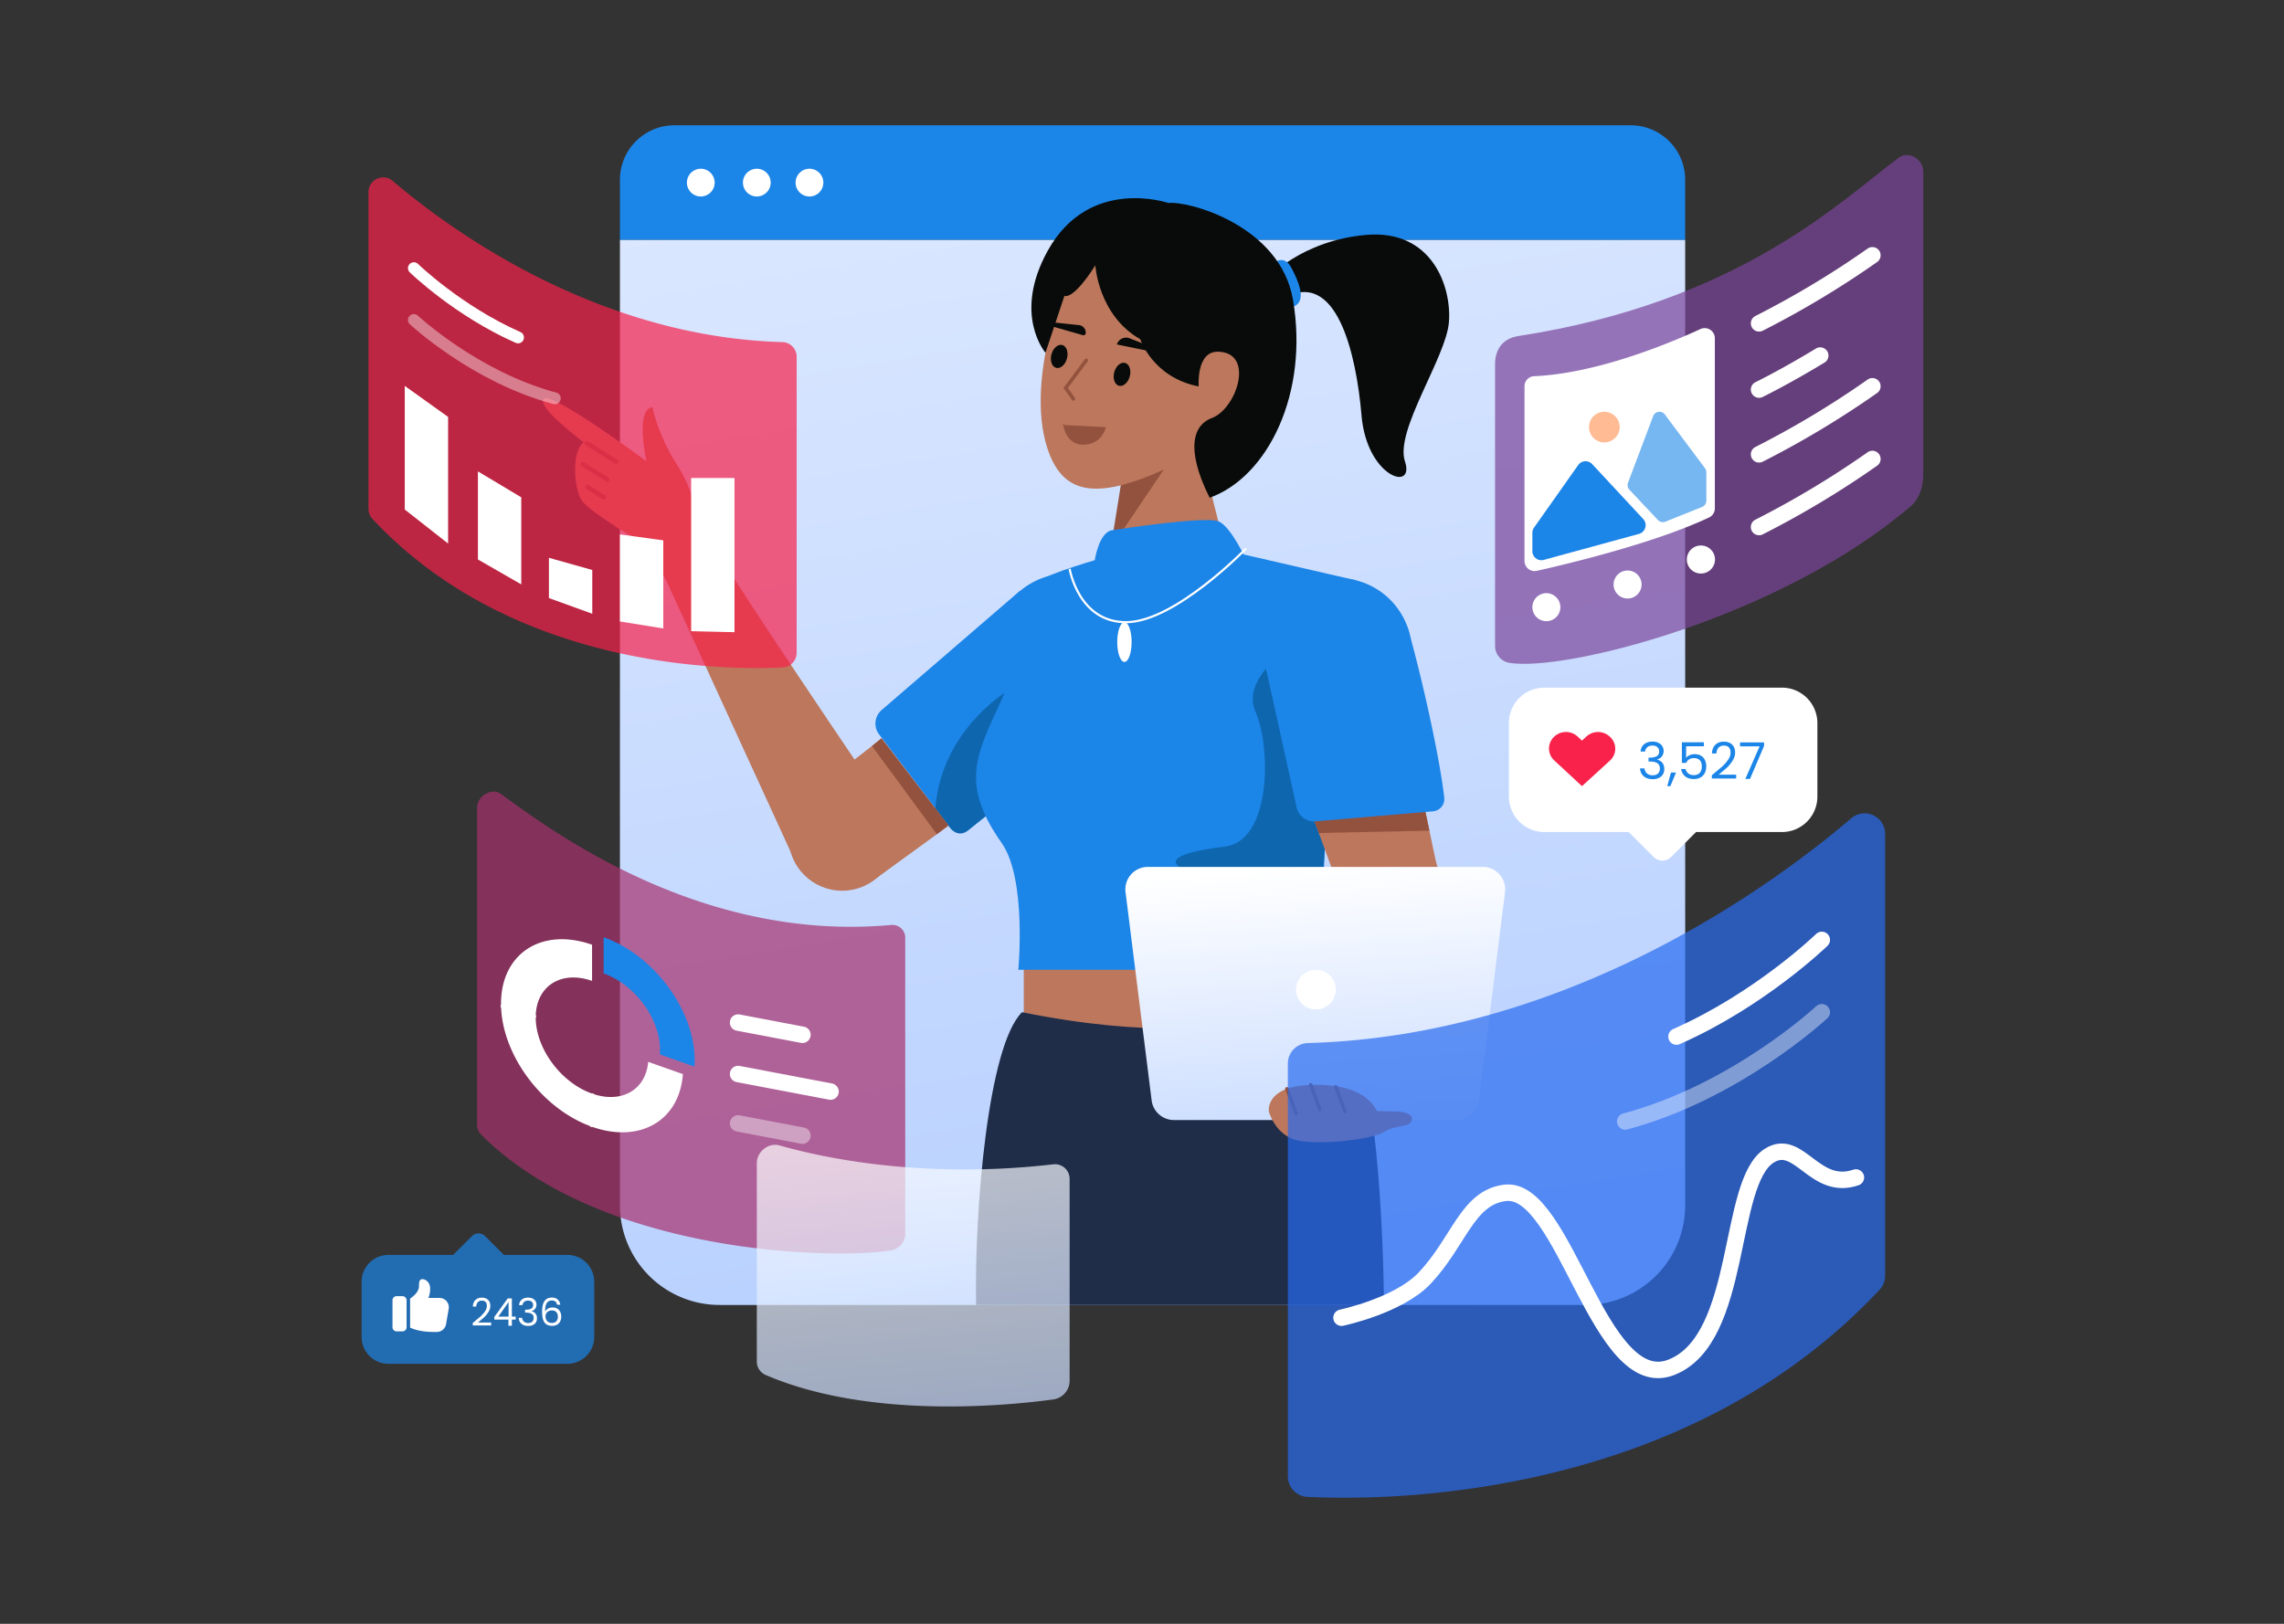 <svg xmlns="http://www.w3.org/2000/svg" xmlns:xlink="http://www.w3.org/1999/xlink" width="100%" height="100%" viewBox="0 0 1440 1024" fill-rule="evenodd" stroke-miterlimit="10" xmlns:v="https://vecta.io/nano"><rect x="0" y="0" width="1440" height="1024" fill="#333333" stroke="none"/><style><![CDATA[.B{fill-rule:nonzero}.C{fill:none}.D{fill:#fff}.E{fill:#1c85e8}.F{stroke-linecap:round}.G{fill:#bc775c}.H{stroke:#fff}.I{fill:#93523e}.J{stroke:#93523e}.K{stroke-miterlimit:4}.L{stroke-width:10.37}.M{fill:#080b09}.N{fill-opacity:.7}.O{stroke-opacity:.4}.P{stroke-width:2.24}]]></style><g class="B"><path d="M425.223 79h602.867c9.12 0 17.86 3.621 24.31 10.067a34.39 34.39 0 0 1 10.06 24.304v37.949H390.852v-37.949c0-9.116 3.622-17.858 10.067-24.304A34.37 34.37 0 0 1 425.223 79z" class="E"/><path d="M390.852 151.32h671.608v608.778c0 8.251-1.62 16.422-4.78 24.045a62.78 62.78 0 0 1-13.62 20.385 62.8 62.8 0 0 1-20.38 13.621 62.9 62.9 0 0 1-24.05 4.783H453.686c-8.251 0-16.422-1.626-24.045-4.783a62.82 62.82 0 0 1-20.385-13.621 62.83 62.83 0 0 1-13.621-20.385c-3.157-7.623-4.783-15.794-4.783-24.045V151.32z" fill="url(#A)"/><path d="M645.453 583.162h184.213v89.463H645.453z" class="G"/><path d="M644.368 638.316c-21.604 21.257-30.104 125.944-28.966 184.616h257.17s-.462-127.947-19.959-171.063c-17.93-39.651-47.734 18.839-208.245-13.553z" fill="#1f2d49"/><path d="M798.713 176.014s21.338-24.339 62.756-27.88 53.812 32.736 52.042 55.024-34.23 68.321-27.738 87.797-24.035 10.033-27.362-28.919-15.721-93.246-49.36-73.771l-10.338-12.251z" class="M"/><path d="M805.19 164.621s5.103-2.957 8.798 3.941 10.598 20.905 1.85 24.618-10.648-28.559-10.648-28.559zm-118.314 224.32s33.087 37.137 22.083 49.049c-21.794 24.482-79.761 70.495-98.754 85.726-.82.628-1.756 1.087-2.755 1.351s-2.039.329-3.062.189-2.009-.481-2.899-1.004-1.67-1.216-2.291-2.041l-44.913-59.049a11.24 11.24 0 0 1-2.289-7.992c.287-2.858 1.657-5.498 3.829-7.378l86.997-75.019 44.054 16.168z" class="E"/><path d="M634.641 436.154s-41.234 24.508-44.95 73.75l8.212 10.55s5.156 8.986 12.302 3.262l40.2-32.201-15.764-55.361z" fill="#0e66af"/><path d="M673.195 454.822c25.72 0 46.571-20.85 46.571-46.571s-20.851-46.571-46.571-46.571-46.571 20.851-46.571 46.571 20.851 46.571 46.571 46.571z" class="E"/><path d="M551.925 554.235l-40.699-53.888 38.528-29.911 6.039-4.862 42.217 55.209-7.351 5.287-38.734 28.165z" class="G"/><path d="M590.658 526.07l-40.904-55.634 6.039-4.862 42.11 54.88-7.245 5.616z" class="I"/><g class="G"><path d="M530.957 561.71c18.671 0 33.807-15.136 33.807-33.807s-15.136-33.808-33.807-33.808-33.808 15.136-33.808 33.808 15.136 33.807 33.808 33.807z"/><path d="M559.582 509.716S450.526 349.56 445.485 335.959c-4.906-13.283-30.665 18.68-30.665 18.68l84.403 184.15 60.359-29.073zM709.72 286.372l-13.11 91.404s-3.442 12.132 11.832 13.968 47.842-2.267 59.473-14.662 7.563-18.536 7.563-18.536l-24.669-99.21-41.089 27.036z"/></g><path d="M707.896 298.2l32.069-11.327-39.73 58.884 7.661-47.557z" class="I"/><path d="M673.437 173.47s-27.513 64.645-13.174 108.951c9.351 28.895 29.715 34.09 76.353 12.436 42.763-19.854 53.87-34.873 53.87-34.873l6.306-72.063s-95.414-72.07-123.355-14.451z" class="G"/><g class="E"><path d="M696.378 351.496s-35.244 9.792-42.396 15.514-12.355 52.231-22.926 75.204c-15.65 34.01-25.782 52.103.51 89.478 15.857 22.543 10.465 79.852 10.465 79.852h193.066c-5.85-112.687 20.035-245.526 20.035-245.526l-87.134-20.078c-19.646 3.387-71.62 5.556-71.62 5.556z"/><path d="M690.215 353.314s2.606-17.714 10.935-18.961 59.226-8.903 67.143-5.569 17.5 24.53 17.5 24.53-16.25 39.635-39.583 41.718-63.493-5.109-59.246-19.846 3.251-21.872 3.251-21.872z"/></g></g><path d="M674.364 358.699s5.63 34.185 36.207 33.646 75.01-46.405 75.01-46.405" stroke-width="1.36" class="C H"/><g class="B"><path d="M812.9 408.251s-30.384 20.088-21.433 40.358c10.064 22.791 9.977 81.488-18.906 85.167-51.535 6.563-29.144 15.575-5.316 21.334s14.073 5.764 14.073 30.45c0 17.569 55.213 32.802 53.779 18.606-9.601-94.979 30.306-155.12-22.197-195.915z" fill="#0e66af"/><path d="M670.985 268.58l25.593 1.266-.431 1.253c-.435 1.1-1.157 2.549-2.302 3.952-2.271 2.782-6.237 5.426-13.088 4.733-4.327-.829-6.787-3.738-8.18-6.492a18.06 18.06 0 0 1-1.368-3.696c-.102-.405-.175-.75-.224-1.016z" class="I J K"/><path d="M672.674 226.084c1.069-3.965-.245-7.767-2.935-8.493s-5.738 1.9-6.808 5.865.245 7.767 2.935 8.493 5.738-1.9 6.808-5.865zm39.593 11.29c1.069-3.965-.244-7.767-2.935-8.493s-5.738 1.9-6.808 5.865.245 7.767 2.935 8.493 5.738-1.9 6.808-5.865zm-49.605-31.77l20.127 5.786c.35.07.714.01 1.024-.168a1.48 1.48 0 0 0 .661-.8c.092-.635.054-1.282-.11-1.902s-.454-1.201-.85-1.706a4.76 4.76 0 0 0-1.451-1.235c-.562-.309-1.181-.502-1.82-.565l-17.287-1.819c-1.326-.358-1.952 1.962-.294 2.409zm68.811 17.205l-27.295-5.585a6.08 6.08 0 0 1 1.216-2.206c.555-.643 1.238-1.162 2.006-1.524a6.08 6.08 0 0 1 2.451-.58c.849-.02 1.692.138 2.476.464l19.924 7.864c.662.178.215 1.836-.778 1.567z" class="M"/></g><path d="M684.846 227.218L671.9 244.652l4.875 6.893" class="C F J K P"/><g class="B"><path d="M708.922 417.424c2.507 0 4.539-5.614 4.539-12.54s-2.032-12.54-4.539-12.54-4.539 5.615-4.539 12.54 2.032 12.54 4.539 12.54z" class="D"/><path d="M918.131 589.957l-67.304 5.515-11.49-48.777-13.841-37.508 70.831-8.477 8.855 41.978 12.949 47.269z" class="G"/><path d="M898.718 512.046l2.483 11.771-69.752 1.501-4.589-12.434 71.858-.838z" class="I"/><g class="E"><path d="M843.552 457.697c25.72 0 46.57-20.85 46.57-46.571s-20.85-46.571-46.57-46.571-46.571 20.851-46.571 46.571 20.85 46.571 46.571 46.571z"/><path d="M834.57 389.232s49.081-8.057 53.249 7.616c9.004 31.516 20.073 82.111 22.765 106.308.091 1.028-.023 2.065-.334 3.05s-.815 1.898-1.481 2.687-1.482 1.439-2.4 1.911a7.83 7.83 0 0 1-2.951.841l-73.919 6.31a11.24 11.24 0 0 1-12.156-9.532l-20.019-90.645 37.246-28.546z"/></g><path d="M690.59 167.325s1.741 31.4 28.341 46.616c0 0 7.779 24.083 36.81 29.747 0 0-1.715-22.135 12.122-21.901 23.496.398 11.939 36.039-3.946 41.886-10.796 3.974-17.298 18.078-1.273 50.221 36.797-13.124 62.675-66.128 52.529-124.933-8.124-47.092-66.505-62.47-78.5-60.936 0 0-49.814-17.209-76.043 29.988-22.422 40.346-1.482 64.425-1.482 64.425l11.95-35.908s4.991 3.505 19.492-19.205z" class="M"/><path d="M918.38 706.315H740.114c-3.448 0-6.777-1.259-9.363-3.54a14.15 14.15 0 0 1-4.677-8.851L709.62 562.605a14.13 14.13 0 0 1 .519-5.93c.591-1.918 1.584-3.688 2.912-5.193s2.96-2.709 4.79-3.534a14.14 14.14 0 0 1 5.819-1.253h211.174a14.14 14.14 0 0 1 5.819 1.253c1.83.825 3.462 2.03 4.79 3.534s2.321 3.275 2.912 5.193a14.13 14.13 0 0 1 .519 5.93L932.42 693.924c-.429 3.422-2.092 6.569-4.677 8.851s-5.915 3.54-9.363 3.54z" fill="url(#B)"/><path d="M829.666 636.569c6.911 0 12.513-5.602 12.513-12.512s-5.602-12.513-12.513-12.513-12.512 5.602-12.512 12.513 5.602 12.512 12.512 12.512z" class="D"/><path d="M419.455 365.16l-10.742-20.609s-37.984-21.728-42.386-29.583-6.133-30.287 1.66-36.03c0 0-30.305-22.762-25.146-27.374 5.142-4.946 64.683 39.285 64.683 39.285s-7.249-32.586 3.767-34.113c2.984 12.63 8.096 24.66 15.117 35.574 11.598 17.932 13.027 33.993 13.027 33.993l13.669 26.234-33.649 12.623z" class="G"/></g><path d="M367.294 292.746l15.576 9.682m-12.84-22.914l18.353 11.566m-18.062 15.971l10.389 6.566" stroke-width="2.87" stroke-linejoin="round" class="C F J K"/><g class="B"><g class="D"><use xlink:href="#D"/><use xlink:href="#D" x="35.328"/><use xlink:href="#D" x="68.522"/></g><path d="M247.597 114.088c35.167 29.992 127.91 98.376 245.698 101.643 2.409.072 4.694 1.081 6.371 2.812a9.26 9.26 0 0 1 2.61 6.457v186.633c.001 2.381-.913 4.671-2.554 6.396s-3.883 2.753-6.261 2.871c-35.414 1.762-169.707 1.557-258.691-93.712-1.587-1.711-2.465-3.961-2.458-6.294V121.156c-.001-1.771.505-3.506 1.459-4.999s2.315-2.681 3.923-3.424a9.26 9.26 0 0 1 5.15-.771c1.755.24 3.404.977 4.753 2.126z" fill="#f8224a" class="N"/></g><g stroke-width="7.43" class="C F H"><path d="M260.937 169.086s27.751 26.965 65.683 43.715"/><path d="M260.937 201.777s38.622 36.025 88.863 49.401" class="O"/></g><path d="M255.184 321.315V243.36l27.331 19.558v79.839l-27.331-21.442zm46.131 31.5v-55.543l27.331 16.345v54.907l-27.331-15.709zm116.868 43.481v-55.543l-27.331-3.741v54.907l27.331 4.377zm44.893 2.378v-97.246h-27.331v96.611l27.331.635zm-116.992-21.523v-25.394l27.331 7.686v27.606l-27.331-9.898z" class="B D"/><g opacity=".7" class="B"><path d="M316.048 500.814c35.167 25.822 127.91 93.208 245.698 82.506a8.05 8.05 0 0 1 3.405.333c1.098.354 2.107.94 2.959 1.718s1.527 1.73 1.978 2.792a8.06 8.06 0 0 1 .639 3.361v186.634c-.06 2.47-.969 4.844-2.575 6.722s-3.809 3.146-6.24 3.59c-35.415 5.962-182.706 3.018-258.692-73.034a8.43 8.43 0 0 1-1.83-2.756c-.422-1.03-.635-2.134-.627-3.247V509.695c0-7.91 9.266-13.301 15.285-8.881z" fill="#a7306c"/></g><path d="M882.081 700.957s9.422.782 8.003 5.537-9.831 2.56-17.512 7.314-38.046 8.148-53.213 5.62-19.381-18.471-19.381-18.471-2.536-15.126 24.256-16.679 39.26 7.044 43.92 16.363l13.927.316z" class="B G"/><path d="M811.368 686.629l5.786 15.563m9.2-18.097l5.786 15.563m10.039-14.245l5.786 15.563" class="C F J K P"/><path d="M1167.2 515.997c-49.05 41.836-178.416 137.225-342.718 141.782-3.36.101-6.548 1.508-8.888 3.923s-3.645 5.645-3.64 9.006v260.335c-.002 3.321 1.274 6.515 3.563 8.922s5.416 3.84 8.732 4.004c49.4 2.458 236.721 2.172 360.851-130.718 2.21-2.387 3.44-5.525 3.43-8.78V525.857a12.96 12.96 0 0 0-2.04-6.973c-1.33-2.082-3.23-3.74-5.47-4.777a12.93 12.93 0 0 0-7.18-1.075c-2.45.335-4.75 1.364-6.64 2.965z" fill="#286cf0" class="B N"/><g class="C F H L"><path d="M1148.6 592.714s-38.71 37.614-91.62 60.979"/><path d="M1148.6 638.316s-53.88 50.25-123.96 68.909" class="O"/></g><g class="B"><path d="M1123.44 433.638H973.698c-2.938 0-5.847.579-8.561 1.703a22.38 22.38 0 0 0-12.107 12.107c-1.124 2.714-1.703 5.623-1.703 8.561v46.327c0 2.938.579 5.847 1.703 8.561a22.36 22.36 0 0 0 4.849 7.258 22.37 22.37 0 0 0 7.258 4.85 22.38 22.38 0 0 0 8.561 1.703h53.162l15.68 15.686c1.47 1.469 3.46 2.294 5.54 2.294s4.07-.825 5.54-2.294l15.68-15.686h54.14a22.37 22.37 0 0 0 15.82-6.553 22.35 22.35 0 0 0 6.55-15.819v-46.327a22.35 22.35 0 0 0-6.55-15.819 22.37 22.37 0 0 0-15.82-6.552z" class="D"/><path d="M1014.85 464.478a10.82 10.82 0 0 0-14.68 0l-2.764 2.553-2.766-2.553a10.81 10.81 0 0 0-7.34-2.872c-2.721 0-5.342 1.025-7.341 2.872a10.2 10.2 0 0 0-2.476 3.422 10.19 10.19 0 0 0-.875 4.131c0 1.423.298 2.831.875 4.132a10.2 10.2 0 0 0 2.476 3.421l17.447 16.171 17.444-15.958c1.1-.949 1.99-2.125 2.59-3.446a10.05 10.05 0 0 0 0-8.426 10.05 10.05 0 0 0-2.59-3.447z" fill="#f8224a"/><g class="E"><path d="M1034.33 473.927c.15-1.959.91-3.493 2.27-4.601s3.13-1.661 5.3-1.661c1.45 0 2.7.266 3.74.799 1.07.511 1.87 1.214 2.4 2.108.55.895.83 1.907.83 3.036 0 1.32-.38 2.46-1.15 3.418a5.05 5.05 0 0 1-2.94 1.854v.159c1.38.341 2.48 1.012 3.29 2.013s1.22 2.311 1.22 3.93c0 1.214-.28 2.311-.84 3.291-.55.959-1.38 1.715-2.49 2.269s-2.44.83-3.99.83c-2.26 0-4.11-.585-5.56-1.757-1.45-1.193-2.26-2.875-2.43-5.048h2.81c.15 1.278.67 2.322 1.57 3.131.89.809 2.09 1.214 3.58 1.214s2.62-.383 3.38-1.15c.79-.788 1.19-1.8 1.19-3.035 0-1.598-.54-2.748-1.6-3.451-1.07-.703-2.68-1.054-4.83-1.054h-.73v-2.429h.77c1.95-.021 3.44-.341 4.44-.958 1-.639 1.5-1.619 1.5-2.94 0-1.129-.37-2.034-1.12-2.716-.72-.681-1.77-1.022-3.13-1.022-1.32 0-2.39.341-3.2 1.022s-1.29 1.598-1.43 2.748h-2.85zm22.36 13.26l-3.57 8.595h-1.95l2.33-8.595h3.19zm17.58-16.551h-11.21v7.285c.49-.682 1.21-1.235 2.17-1.661.96-.448 1.99-.671 3.1-.671 1.77 0 3.21.372 4.31 1.118 1.11.724 1.9 1.672 2.37 2.844.49 1.15.73 2.375.73 3.674 0 1.534-.28 2.907-.86 4.122-.57 1.214-1.46 2.172-2.65 2.875-1.17.703-2.63 1.055-4.38 1.055-2.23 0-4.04-.576-5.43-1.726-1.38-1.15-2.23-2.684-2.52-4.601h2.84c.28 1.214.86 2.162 1.76 2.844.89.682 2.02 1.022 3.38 1.022 1.69 0 2.95-.5 3.81-1.501.85-1.023 1.27-2.365 1.27-4.026s-.42-2.94-1.27-3.834c-.86-.916-2.11-1.374-3.77-1.374-1.13 0-2.12.277-2.98.831-.83.532-1.43 1.267-1.82 2.204h-2.74V468.08h13.89v2.556zm4.99 18.244l6.35-5.336c1.54-1.405 2.83-2.865 3.87-4.377 1.07-1.534 1.6-3.035 1.6-4.505 0-1.384-.34-2.471-1.02-3.259-.66-.809-1.74-1.214-3.23-1.214-1.45 0-2.58.458-3.39 1.374-.79.894-1.21 2.098-1.28 3.61h-2.81c.09-2.385.81-4.228 2.17-5.527 1.37-1.3 3.13-1.949 5.28-1.949 2.19 0 3.93.607 5.2 1.821 1.3 1.214 1.95 2.886 1.95 5.016 0 1.768-.53 3.494-1.59 5.176-1.05 1.662-2.24 3.132-3.58 4.41l-5.15 4.409h10.99v2.428h-15.36v-2.077zm32.94-18.499l-8.88 20.832h-2.94l9.01-20.545h-12.33v-2.492h15.14v2.205z"/><path d="M244.867 860.04h112.897c2.215 0 4.408-.436 6.455-1.284a16.86 16.86 0 0 0 5.472-3.656c1.566-1.566 2.808-3.425 3.656-5.472a16.86 16.86 0 0 0 1.284-6.454v-34.928c0-2.215-.436-4.408-1.284-6.455s-2.09-3.906-3.656-5.472-3.426-2.808-5.472-3.656-4.24-1.284-6.455-1.284h-40.077l-11.827-11.827c-1.107-1.107-2.609-1.729-4.175-1.729s-3.067.622-4.174 1.729l-11.827 11.827h-40.817c-4.474 0-8.764 1.777-11.927 4.94s-4.94 7.453-4.94 11.927v34.928c0 4.473 1.777 8.763 4.94 11.926s7.453 4.94 11.927 4.94z" class="N"/></g><path d="M298.052 834.295l4.794-4.023c1.156-1.06 2.128-2.16 2.915-3.3.803-1.157 1.204-2.289 1.204-3.397 0-1.044-.257-1.863-.771-2.457-.498-.61-1.309-.916-2.433-.916-1.092 0-1.943.346-2.553 1.036-.594.675-.916 1.582-.964 2.722h-2.12c.065-1.798.611-3.187 1.638-4.167s2.353-1.469 3.975-1.469c1.654 0 2.963.457 3.927 1.373.979.915 1.469 2.176 1.469 3.782 0 1.333-.401 2.633-1.204 3.902-.787 1.253-1.687 2.361-2.698 3.324l-3.879 3.325h8.287v1.83h-11.587v-1.565zm13.591-2.12v-1.662l8.455-11.708h2.626v11.467h2.409v1.903h-2.409v3.878h-2.168v-3.878h-8.913zm9.009-11.081l-6.48 9.178h6.48v-9.178zm6.623 1.927c.112-1.478.682-2.634 1.71-3.469s2.361-1.253 3.999-1.253c1.092 0 2.031.201 2.818.603.803.385 1.405.915 1.807 1.59a4.26 4.26 0 0 1 .626 2.288c0 .996-.289 1.855-.867 2.578-.562.722-1.301 1.188-2.216 1.397v.12c1.044.257 1.871.763 2.481 1.518s.915 1.742.915 2.963c0 .915-.209 1.742-.626 2.481-.418.723-1.044 1.293-1.879 1.71s-1.839.627-3.011.627c-1.702 0-3.1-.442-4.192-1.325-1.092-.9-1.702-2.168-1.83-3.806h2.119c.113.963.506 1.75 1.181 2.36s1.574.916 2.698.916 1.975-.289 2.553-.868c.594-.594.892-1.357.892-2.288 0-1.204-.402-2.072-1.205-2.602s-2.015-.795-3.637-.795h-.554v-1.83h.578c1.477-.016 2.593-.257 3.348-.723.755-.482 1.132-1.221 1.132-2.216 0-.851-.281-1.534-.843-2.048-.546-.514-1.333-.771-2.361-.771-.995 0-1.798.257-2.409.771s-.971 1.205-1.084 2.072h-2.143zm23.941-.241c-.353-1.783-1.453-2.674-3.3-2.674-1.43 0-2.498.554-3.204 1.662-.707 1.092-1.052 2.899-1.036 5.42.369-.835.98-1.485 1.831-1.951.867-.482 1.831-.723 2.89-.723 1.655 0 2.971.514 3.951 1.542.996 1.028 1.494 2.449 1.494 4.264 0 1.092-.217 2.072-.651 2.939a4.78 4.78 0 0 1-1.927 2.071c-.851.514-1.887.771-3.107.771-1.655 0-2.947-.369-3.879-1.108s-1.582-1.758-1.951-3.059-.554-2.907-.554-4.818c0-5.894 2.056-8.841 6.167-8.841 1.574 0 2.81.426 3.71 1.277s1.429 1.927 1.589 3.228h-2.023zm-3.276 3.589a4.5 4.5 0 0 0-1.951.434c-.611.273-1.109.698-1.494 1.277-.369.562-.554 1.252-.554 2.071 0 1.221.353 2.216 1.06 2.987.707.755 1.718 1.133 3.035 1.133 1.124 0 2.016-.346 2.674-1.036.675-.707 1.012-1.654 1.012-2.843 0-1.252-.321-2.232-.964-2.939-.642-.722-1.582-1.084-2.818-1.084z" class="D"/></g><path d="M845.781 830.977s36.004-7.538 52.466-25.002c21.811-23.139 26.842-50.888 50.739-53.742 37.503-4.478 59.244 127.928 104.774 110.014s34.77-116.791 61.86-133.55c18.66-11.545 28.36 22.79 54.49 13.833" class="C F H L"/><g class="B"><path d="M491.457 722.33c26.914 7.684 89.878 21.416 172.383 11.944 1.326-.188 2.677-.086 3.959.3a9.22 9.22 0 0 1 3.466 1.934c1.001.889 1.797 1.985 2.332 3.213a9.23 9.23 0 0 1 .767 3.895v127.333a11.94 11.94 0 0 1-10.137 11.543c-29.376 4.016-116.6 12.607-181.6-15.457a9.2 9.2 0 0 1-4.046-3.483c-.975-1.535-1.472-3.325-1.43-5.143V733.592c0-7.383 7.432-13.225 14.306-11.262z" fill="url(#C)"/><path d="M250.053 839.577h3.698c.687-.001 1.345-.274 1.83-.759a2.59 2.59 0 0 0 .76-1.83v-17.015c-.001-.686-.274-1.344-.76-1.83a2.59 2.59 0 0 0-1.83-.759h-3.698c-.687.001-1.345.274-1.83.759s-.759 1.144-.76 1.83v17.015a2.59 2.59 0 0 0 .76 1.83c.485.485 1.143.758 1.83.759zm16.32-32.92c-1.479 0-2.219.74-2.219 4.439 0 3.516-3.404 6.344-5.594 7.802v18.328c2.369 1.097 7.11 2.721 14.471 2.721h2.367a5.91 5.91 0 0 0 5.83-4.912l1.657-9.617a5.9 5.9 0 0 0-.119-2.553 5.92 5.92 0 0 0-1.184-2.266c-.556-.659-1.249-1.19-2.03-1.553s-1.634-.552-2.496-.552h-6.984c.786-1.872 1.165-3.889 1.11-5.918 0-4.439-3.329-5.918-4.809-5.918v-.001zm106.908-117.011c-19.624-6.919-35.532-28.437-35.532-48.061s15.908-29.924 35.532-23.004v-22.808c-31.703-11.179-57.403 5.46-57.403 37.163s25.7 66.465 57.403 77.644c30.364 10.706 55.205-4.114 57.251-33.237l-21.857-7.707c-1.545 17.654-16.796 26.568-35.394 20.01z" class="D"/><path d="M380.57 591.055v22.807c19.624 6.92 35.532 28.438 35.532 48.062a34.31 34.31 0 0 1-.138 2.994l21.856 7.707c.09-1.285.153-2.587.153-3.927 0-31.703-25.701-66.465-57.403-77.643z" class="E"/></g><g class="C H"><path d="M373.281 689.646v20.934m-35.532-68.995l-21.871-7.712" stroke-width="2.43"/><g class="F L"><path d="M465.337 644.845l40.583 7.712"/><path d="M465.337 708.434l40.583 7.712" class="O"/><path d="M465.337 677.287l58.305 11.079"/></g></g><g opacity=".7" class="B"><path d="M1197.27 99.328c-35.17 25.822-99.5 90.936-239.904 112.57-10.749 1.656-14.774 9.304-14.774 17.755v178.02c.06 2.47.969 4.844 2.575 6.722s3.809 3.146 6.24 3.589c35.415 5.962 171.803-28.829 253.363-98.874 7.79-6.69 7.79-17.913 7.79-20.245V108.21c0-7.91-9.27-13.301-15.29-8.882z" fill="#7b459a"/></g><g class="B"><path d="M961.156 243.621V353.73a6.39 6.39 0 0 0 .628 2.769c.414.864 1.018 1.624 1.765 2.224a6.41 6.41 0 0 0 2.554 1.24c.934.216 1.904.22 2.84.011 20.056-4.492 74.307-17.479 108.567-33.642a6.38 6.38 0 0 0 2.67-2.361c.64-1.024.99-2.211.98-3.422V213.321c.01-1.072-.26-2.127-.78-3.069a6.3 6.3 0 0 0-2.16-2.316c-.9-.579-1.93-.922-3-.997s-2.14.12-3.12.568c-19.09 8.793-64.97 28.001-104.875 29.729a6.37 6.37 0 0 0-6.069 6.385z" class="D"/><g class="E"><path d="M966.115 336.006v11.581a5.7 5.7 0 0 0 2.241 4.532c.697.532 1.508.896 2.368 1.063a5.7 5.7 0 0 0 2.594-.096l60.012-16.407c.95-.258 1.81-.756 2.51-1.446s1.2-1.547 1.47-2.491a5.67 5.67 0 0 0 .06-2.892 5.77 5.77 0 0 0-1.36-2.55l-32.18-34.617c-.58-.621-1.28-1.106-2.07-1.418a5.71 5.71 0 0 0-2.486-.389 5.7 5.7 0 0 0-2.408.717c-.74.416-1.378.991-1.867 1.684l-27.841 39.441a5.7 5.7 0 0 0-1.043 3.288z"/><path d="M1027.3 308.843l18.01 19.11a4.24 4.24 0 0 0 2.15 1.228c.82.186 1.68.121 2.47-.186l23.32-9.378c.76-.328 1.4-.87 1.86-1.561.45-.691.69-1.5.69-2.327v-17.906c0-.914-.3-1.803-.84-2.534l-25.32-33.918a4.29 4.29 0 0 0-1.77-1.377 4.24 4.24 0 0 0-2.22-.284c-.75.107-1.46.413-2.06.888-.59.475-1.04 1.1-1.31 1.811l-15.86 42.033a4.2 4.2 0 0 0-.19 2.327c.15.778.53 1.496 1.07 2.074z" fill-opacity=".6"/></g><path d="M1011.49 279.004a9.67 9.67 0 0 0 9.67-9.668 9.67 9.67 0 0 0-19.34 0 9.67 9.67 0 0 0 9.67 9.668z" fill="#febb94"/></g><path d="M1109.04 203.914a582.29 582.29 0 0 0 71.45-42.923m-71.45 84.688s16.26-7.925 38.57-21.461m-38.57 62.294c24.81-12.583 48.69-26.927 71.45-42.923m-71.45 88.767c24.81-12.583 48.69-26.927 71.45-42.923" class="C F H L"/><path d="M974.945 391.729c4.877 0 8.831-3.953 8.831-8.83s-3.954-8.831-8.831-8.831-8.83 3.954-8.83 8.831a8.83 8.83 0 0 0 8.83 8.83zm51.205-14.287c4.87 0 8.83-3.953 8.83-8.83s-3.96-8.83-8.83-8.83a8.83 8.83 0 1 0 0 17.66zm46.18-15.774a8.831 8.831 0 1 0 0-17.661c-4.87 0-8.83 3.953-8.83 8.83s3.96 8.831 8.83 8.831z" class="B D"/><defs><linearGradient id="A" x1="645.676" y1="-685.866" x2="1005.7" y2="1546.484" gradientUnits="userSpaceOnUse"><stop offset="0" stop-color="#fff"/><stop offset="1" stop-color="#94b9ff"/></linearGradient><linearGradient id="B" x1="823.285" y1="546.316" x2="847.901" y2="886.944" gradientUnits="userSpaceOnUse"><stop offset="0" stop-color="#fff"/><stop offset="1" stop-color="#94b9ff"/></linearGradient><linearGradient id="C" x1="570.848" y1="721.554" x2="602.688" y2="1072.6" gradientUnits="userSpaceOnUse"><stop offset="0" stop-color="#fff" stop-opacity=".7"/><stop offset="1" stop-color="#94b9ff" stop-opacity=".7"/></linearGradient><path id="D" d="M441.823 123.907a8.75 8.75 0 0 0 8.747-8.747 8.75 8.75 0 0 0-8.747-8.747 8.75 8.75 0 0 0-8.747 8.747 8.75 8.75 0 0 0 8.747 8.747z"/></defs></svg>